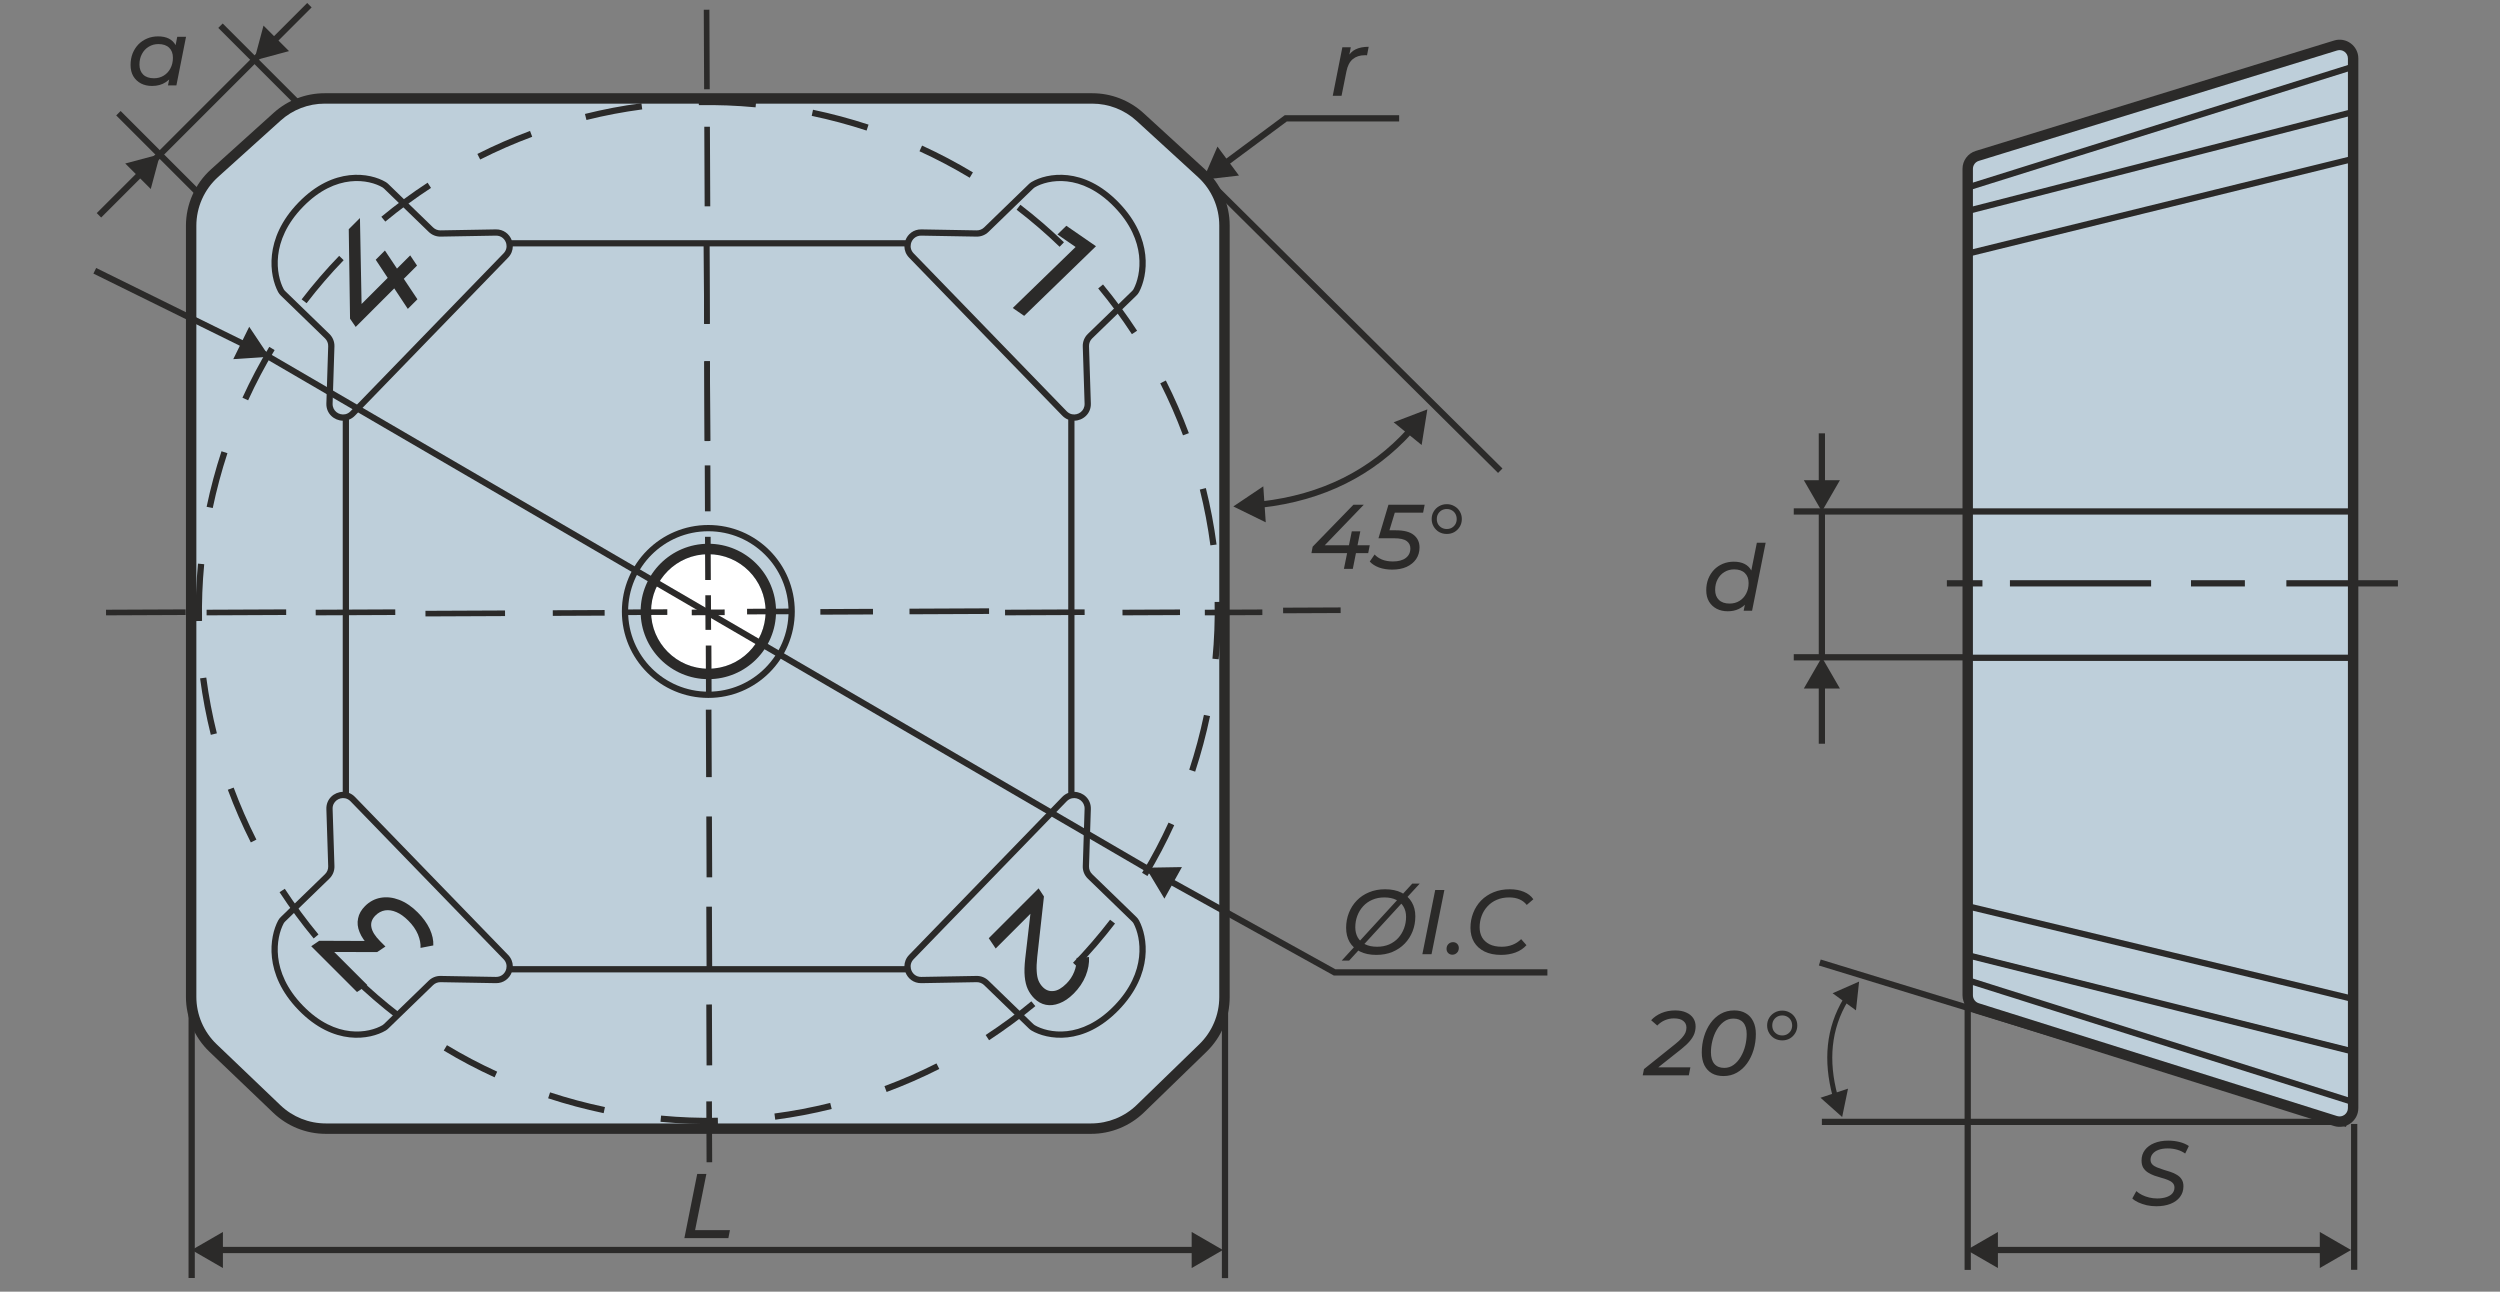 <svg width="2400" height="1240" viewBox="0 0 2400 1240" fill="none" xmlns="http://www.w3.org/2000/svg">
<rect x="0" y="0" width="2400" height="1240" fill="#808080" stroke="none"/>
<g clip-path="url(#clip0_657_3958)">
<path fill-rule="evenodd" clip-rule="evenodd" d="M1918 1217.32L1888 1200L1918 1182.68V1197H2227V1182.68L2257 1200L2227 1217.32V1203H1918V1217.32Z" fill="#2B2A29"/>
<path fill-rule="evenodd" clip-rule="evenodd" d="M214 1217.32L184 1200L214 1182.68V1197H1144V1182.68L1174 1200L1144 1217.32V1203H214V1217.32Z" fill="#2B2A29"/>
<path fill-rule="evenodd" clip-rule="evenodd" d="M1746 631L1746 491L1752 491L1752 631L1746 631Z" fill="#2B2A29"/>
<path fill-rule="evenodd" clip-rule="evenodd" d="M147.575 149.907L246.57 50.912L250.812 55.154L151.818 154.149L147.575 149.907Z" fill="#2B2A29"/>
<path fill-rule="evenodd" clip-rule="evenodd" d="M1766.32 461L1749 491L1731.68 461L1746 461L1746 416L1752 416L1752 461L1766.32 461Z" fill="#2B2A29"/>
<path fill-rule="evenodd" clip-rule="evenodd" d="M277.461 49.067L244.001 58.033L252.967 24.572L263.093 34.698L294.912 2.878L299.155 7.121L267.335 38.941L277.461 49.067Z" fill="#2B2A29"/>
<path fill-rule="evenodd" clip-rule="evenodd" d="M1731.68 661L1749 631L1766.32 661L1752 661L1752 714L1746 714L1746 661L1731.68 661Z" fill="#2B2A29"/>
<path fill-rule="evenodd" clip-rule="evenodd" d="M120.229 156.965L153.69 148L144.724 181.46L134.598 171.334L97.121 208.811L92.879 204.568L130.356 167.092L120.229 156.965Z" fill="#2B2A29"/>
<path d="M1047.44 1083.5H312.772C295.268 1083.5 278.439 1076.75 265.786 1064.66L204.513 1006.09C191.092 993.257 183.5 975.498 183.5 956.931V216.741C183.5 197.489 191.66 179.14 205.956 166.246L266.092 112.005C278.585 100.737 294.812 94.5 311.636 94.5H680.25H1048.58C1065.57 94.5 1081.95 100.866 1094.49 112.342L1153.42 166.283C1167.49 179.164 1175.5 197.364 1175.5 216.441V586.25V957.228C1175.5 975.62 1168.05 993.228 1154.85 1006.03L1094.78 1064.31C1082.1 1076.62 1065.11 1083.5 1047.44 1083.5Z" fill="#BECFDA"/>
<path fill-rule="evenodd" clip-rule="evenodd" d="M311.636 99.5C296.049 99.5 281.015 105.278 269.441 115.718L209.305 169.959C196.06 181.905 188.5 198.905 188.5 216.741V956.931C188.5 974.132 195.534 990.586 207.968 1002.47L269.24 1061.04C280.963 1072.25 296.555 1078.5 312.772 1078.5H1047.44C1063.81 1078.5 1079.55 1072.12 1091.3 1060.72L1151.37 1002.45C1163.6 990.581 1170.5 974.268 1170.5 957.228V216.441C1170.5 198.767 1163.08 181.905 1150.04 169.971L1091.11 116.031C1079.5 105.397 1064.32 99.5 1048.58 99.5H311.636ZM262.743 108.292C276.155 96.195 293.575 89.5 311.636 89.5H1048.58C1066.82 89.5 1084.41 96.334 1097.87 108.654L1156.79 162.595C1171.9 176.423 1180.5 195.961 1180.5 216.441V957.228C1180.5 976.972 1172.5 995.875 1158.33 1009.62L1098.27 1067.89C1084.64 1081.11 1066.41 1088.5 1047.44 1088.5H312.772C293.981 1088.5 275.914 1081.25 262.331 1068.27L201.058 1009.7C186.65 995.928 178.5 976.863 178.5 956.931V216.741C178.5 196.074 187.26 176.375 202.607 162.533L262.743 108.292Z" fill="#2B2A29"/>
<path d="M1259 530.992L1260.14 524.832L1299.3 484.528H1309.25L1270.44 524.832L1265.6 523.424H1314.97L1313.47 530.992H1259ZM1290.15 546.128L1293.23 530.992L1294.99 523.424L1297.72 510.048H1305.9L1298.69 546.128H1290.15ZM1336.53 546.832C1331.89 546.832 1327.67 546.157 1323.85 544.808C1320.1 543.4 1317.14 541.493 1314.97 539.088L1319.63 532.312C1321.33 534.248 1323.68 535.861 1326.67 537.152C1329.72 538.384 1333.21 539 1337.14 539C1342.48 539 1346.62 537.885 1349.55 535.656C1352.48 533.427 1353.95 530.376 1353.95 526.504C1353.95 523.453 1352.75 521.077 1350.34 519.376C1347.94 517.616 1343.92 516.736 1338.29 516.736H1323.33L1332.92 484.528H1367.68L1366.18 492.184H1334.59L1340.31 487.872L1332.57 513.304L1328.61 509.08H1339.87C1347.79 509.08 1353.57 510.576 1357.21 513.568C1360.9 516.56 1362.75 520.549 1362.75 525.536C1362.75 529.76 1361.66 533.485 1359.49 536.712C1357.32 539.88 1354.27 542.373 1350.34 544.192C1346.41 545.952 1341.81 546.832 1336.53 546.832ZM1388.93 512.6C1386.23 512.6 1383.77 511.984 1381.54 510.752C1379.37 509.461 1377.64 507.731 1376.35 505.56C1375.05 503.389 1374.41 500.955 1374.41 498.256C1374.41 495.616 1375.05 493.211 1376.35 491.04C1377.64 488.869 1379.37 487.168 1381.54 485.936C1383.77 484.645 1386.23 484 1388.93 484C1391.63 484 1394.06 484.645 1396.23 485.936C1398.46 487.168 1400.19 488.869 1401.43 491.04C1402.72 493.211 1403.36 495.616 1403.36 498.256C1403.36 500.955 1402.72 503.389 1401.43 505.56C1400.13 507.731 1398.4 509.461 1396.23 510.752C1394.06 511.984 1391.63 512.6 1388.93 512.6ZM1388.93 507.848C1390.75 507.848 1392.36 507.437 1393.77 506.616C1395.24 505.736 1396.38 504.592 1397.2 503.184C1398.02 501.717 1398.43 500.104 1398.43 498.344C1398.43 496.467 1398.02 494.795 1397.2 493.328C1396.38 491.861 1395.24 490.717 1393.77 489.896C1392.36 489.075 1390.75 488.664 1388.93 488.664C1387.11 488.664 1385.47 489.075 1384 489.896C1382.59 490.717 1381.45 491.861 1380.57 493.328C1379.75 494.736 1379.34 496.408 1379.34 498.344C1379.34 500.163 1379.75 501.805 1380.57 503.272C1381.45 504.68 1382.59 505.795 1384 506.616C1385.47 507.437 1387.11 507.848 1388.93 507.848Z" fill="#2B2A29"/>
<path d="M657 1188.6L669.32 1127H678.12L667.296 1180.94H700.736L699.24 1188.6H657Z" fill="#2B2A29"/>
<path fill-rule="evenodd" clip-rule="evenodd" d="M181 1226.88V900H187V1226.88H181Z" fill="#2B2A29"/>
<path fill-rule="evenodd" clip-rule="evenodd" d="M1173 1227V926H1179V1227H1173Z" fill="#2B2A29"/>
<path fill-rule="evenodd" clip-rule="evenodd" d="M188.555 187.796L111.555 110.796L115.797 106.553L192.797 183.553L188.555 187.796Z" fill="#2B2A29"/>
<path fill-rule="evenodd" clip-rule="evenodd" d="M284.547 101.797L209.547 26.797L213.79 22.554L288.79 97.554L284.547 101.797Z" fill="#2B2A29"/>
<path d="M1155 172.5L1189.41 168.531L1168.77 140.713L1155 172.5ZM1234.35 113.613V110.613H1233.36L1232.56 111.204L1234.35 113.613ZM1178.47 158.819L1236.14 116.022L1232.56 111.204L1174.89 154.001L1178.47 158.819ZM1234.35 116.613H1343.18V110.613H1234.35V116.613Z" fill="#2B2A29"/>
<path fill-rule="evenodd" clip-rule="evenodd" d="M1438.14 454.013L1163.89 182.13L1168.11 177.869L1442.36 449.752L1438.14 454.013Z" fill="#2B2A29"/>
<path d="M1184 486.192L1215.11 501.432L1212.76 466.871L1184 486.192ZM1370.25 393L1337.89 405.369L1364.78 427.207L1370.25 393ZM1211.27 487.337C1270.86 480.57 1318.68 456.369 1355.45 415.979L1351.01 411.94C1315.29 451.187 1268.83 474.762 1210.6 481.375L1211.27 487.337Z" fill="#2B2A29"/>
<path d="M1658.6 586.824C1654.67 586.824 1651.15 586.032 1648.04 584.448C1644.93 582.805 1642.46 580.488 1640.64 577.496C1638.88 574.504 1638 570.896 1638 566.672C1638 562.683 1638.65 559.016 1639.94 555.672C1641.29 552.328 1643.14 549.424 1645.48 546.96C1647.89 544.496 1650.71 542.589 1653.93 541.24C1657.16 539.891 1660.65 539.216 1664.4 539.216C1668.45 539.216 1671.88 539.92 1674.7 541.328C1677.52 542.736 1679.69 544.819 1681.21 547.576C1682.74 550.275 1683.5 553.589 1683.5 557.52C1683.5 561.861 1682.94 565.821 1681.83 569.4C1680.71 572.979 1679.04 576.088 1676.81 578.728C1674.64 581.309 1672.03 583.304 1668.98 584.712C1665.93 586.12 1662.47 586.824 1658.6 586.824ZM1660.44 579.432C1663.96 579.432 1667.1 578.581 1669.86 576.88C1672.62 575.179 1674.76 572.861 1676.28 569.928C1677.87 566.936 1678.66 563.533 1678.66 559.72C1678.66 555.613 1677.46 552.416 1675.05 550.128C1672.65 547.781 1669.21 546.608 1664.76 546.608C1661.29 546.608 1658.19 547.459 1655.43 549.16C1652.67 550.803 1650.5 553.12 1648.92 556.112C1647.33 559.045 1646.54 562.448 1646.54 566.32C1646.54 570.368 1647.74 573.565 1650.15 575.912C1652.55 578.259 1655.99 579.432 1660.44 579.432ZM1673.91 586.296L1676.37 574.24L1679.1 563.416L1680.33 552.328L1686.58 521H1695.03L1682 586.296H1673.91Z" fill="#2B2A29"/>
<path fill-rule="evenodd" clip-rule="evenodd" d="M1886 1219.11V906H1892V1219.11H1886Z" fill="#2B2A29"/>
<path fill-rule="evenodd" clip-rule="evenodd" d="M2257 1219L2257 1079L2263 1079L2263 1219L2257 1219Z" fill="#2B2A29"/>
<path d="M2070.05 1158C2066.94 1158 2063.89 1157.68 2060.9 1157.04C2057.97 1156.33 2055.27 1155.42 2052.81 1154.31C2050.4 1153.19 2048.46 1151.93 2047 1150.52L2050.87 1143.48C2052.45 1144.89 2054.3 1146.12 2056.41 1147.18C2058.58 1148.24 2060.87 1149.06 2063.28 1149.64C2065.74 1150.23 2068.26 1150.52 2070.85 1150.52C2074.13 1150.52 2077.04 1150.11 2079.56 1149.29C2082.08 1148.47 2084.02 1147.3 2085.37 1145.77C2086.77 1144.19 2087.48 1142.28 2087.48 1140.05C2087.48 1138.23 2086.89 1136.74 2085.72 1135.56C2084.54 1134.39 2083.02 1133.45 2081.14 1132.75C2079.32 1131.99 2077.27 1131.31 2074.98 1130.72C2072.75 1130.08 2070.49 1129.37 2068.21 1128.61C2065.98 1127.79 2063.92 1126.79 2062.05 1125.62C2060.23 1124.45 2058.73 1122.95 2057.56 1121.13C2056.44 1119.25 2055.89 1116.91 2055.89 1114.09C2055.89 1110.16 2056.97 1106.79 2059.14 1103.97C2061.31 1101.1 2064.3 1098.9 2068.12 1097.37C2071.99 1095.79 2076.45 1095 2081.49 1095C2085.31 1095 2088.94 1095.44 2092.41 1096.32C2095.87 1097.2 2098.83 1098.49 2101.29 1100.19L2097.77 1107.4C2095.49 1105.76 2092.9 1104.53 2090.03 1103.71C2087.16 1102.89 2084.16 1102.48 2081.05 1102.48C2077.71 1102.48 2074.81 1102.92 2072.34 1103.8C2069.88 1104.68 2067.97 1105.94 2066.62 1107.58C2065.27 1109.16 2064.57 1111.04 2064.51 1113.21C2064.51 1115.09 2065.07 1116.61 2066.18 1117.79C2067.3 1118.96 2068.79 1119.93 2070.67 1120.69C2072.55 1121.45 2074.6 1122.19 2076.83 1122.89C2079.12 1123.54 2081.38 1124.24 2083.61 1125C2085.84 1125.71 2087.89 1126.65 2089.77 1127.82C2091.7 1128.93 2093.23 1130.37 2094.34 1132.13C2095.52 1133.89 2096.1 1136.12 2096.1 1138.82C2096.1 1142.75 2094.99 1146.18 2092.76 1149.12C2090.59 1151.99 2087.54 1154.19 2083.61 1155.72C2079.73 1157.24 2075.22 1158 2070.05 1158Z" fill="#2B2A29"/>
<path fill-rule="evenodd" clip-rule="evenodd" d="M1747.88 921.132L2253.88 1076.13L2252.12 1081.87L1746.12 926.869L1747.88 921.132Z" fill="#2B2A29"/>
<path fill-rule="evenodd" clip-rule="evenodd" d="M2253.29 1080H1749V1074H2253.29V1080Z" fill="#2B2A29"/>
<path fill-rule="evenodd" clip-rule="evenodd" d="M1893 634H1722V628H1893V634Z" fill="#2B2A29"/>
<path fill-rule="evenodd" clip-rule="evenodd" d="M1893 494H1722V488H1893V494Z" fill="#2B2A29"/>
<path d="M1784.74 942.301L1759.3 953.511L1781.73 969.944L1784.74 942.301ZM1768.47 1072.33L1774.1 1045.11L1747.7 1053.84L1768.47 1072.33ZM1769.87 958.543C1752.8 986.873 1750.25 1018.42 1759.33 1052.38L1763.98 1051.13C1755.16 1018.19 1757.73 988.032 1774 961.027L1769.87 958.543Z" fill="#2B2A29"/>
<path d="M1577 1032.3L1578.23 1026.32L1608.24 1002.3C1611 1000.07 1613.14 998.072 1614.67 996.312C1616.25 994.552 1617.36 992.909 1618.01 991.384C1618.66 989.8 1618.98 988.187 1618.98 986.544C1618.98 983.845 1617.98 981.704 1615.99 980.12C1614.05 978.477 1611.03 977.656 1606.92 977.656C1603.93 977.656 1601.06 978.243 1598.3 979.416C1595.54 980.589 1593.11 982.291 1590.99 984.52L1585.1 979.416C1587.68 976.541 1590.96 974.253 1594.95 972.552C1599 970.851 1603.4 970 1608.15 970C1612.32 970 1615.87 970.675 1618.8 972.024C1621.74 973.315 1623.96 975.104 1625.49 977.392C1627.02 979.68 1627.78 982.349 1627.78 985.4C1627.78 987.747 1627.37 990.064 1626.55 992.352C1625.72 994.581 1624.32 996.899 1622.32 999.304C1620.39 1001.65 1617.66 1004.23 1614.14 1007.05L1587.47 1028.17L1585.45 1024.65H1622.76L1621.27 1032.3H1577ZM1654.55 1033.01C1650.21 1033.01 1646.48 1032.13 1643.38 1030.37C1640.27 1028.55 1637.86 1025.94 1636.16 1022.54C1634.52 1019.13 1633.7 1015.09 1633.7 1010.39C1633.7 1005.05 1634.43 999.949 1635.9 995.08C1637.36 990.211 1639.44 985.899 1642.14 982.144C1644.84 978.389 1648.1 975.427 1651.91 973.256C1655.78 971.085 1660.1 970 1664.85 970C1669.19 970 1672.88 970.909 1675.94 972.728C1679.04 974.488 1681.42 977.069 1683.06 980.472C1684.76 983.816 1685.62 987.864 1685.62 992.616C1685.62 997.955 1684.88 1003.06 1683.42 1007.93C1681.95 1012.8 1679.87 1017.11 1677.17 1020.86C1674.47 1024.62 1671.21 1027.58 1667.4 1029.75C1663.59 1031.92 1659.3 1033.01 1654.55 1033.01ZM1655.26 1025.18C1658.72 1025.18 1661.77 1024.18 1664.41 1022.18C1667.11 1020.19 1669.36 1017.61 1671.18 1014.44C1673.06 1011.21 1674.47 1007.72 1675.41 1003.97C1676.35 1000.16 1676.82 996.429 1676.82 992.792C1676.82 987.864 1675.7 984.139 1673.47 981.616C1671.24 979.093 1668.13 977.832 1664.14 977.832C1660.68 977.832 1657.6 978.829 1654.9 980.824C1652.2 982.819 1649.92 985.429 1648.04 988.656C1646.22 991.824 1644.84 995.315 1643.9 999.128C1642.96 1002.88 1642.5 1006.58 1642.5 1010.22C1642.5 1015.09 1643.61 1018.81 1645.84 1021.39C1648.07 1023.92 1651.21 1025.18 1655.26 1025.18ZM1710.96 998.776C1708.26 998.776 1705.8 998.16 1703.57 996.928C1701.4 995.637 1699.67 993.907 1698.37 991.736C1697.08 989.565 1696.44 987.131 1696.44 984.432C1696.44 981.792 1697.08 979.387 1698.37 977.216C1699.67 975.045 1701.4 973.344 1703.57 972.112C1705.8 970.821 1708.26 970.176 1710.96 970.176C1713.66 970.176 1716.09 970.821 1718.26 972.112C1720.49 973.344 1722.22 975.045 1723.45 977.216C1724.75 979.387 1725.39 981.792 1725.39 984.432C1725.39 987.131 1724.75 989.565 1723.45 991.736C1722.16 993.907 1720.43 995.637 1718.26 996.928C1716.09 998.16 1713.66 998.776 1710.96 998.776ZM1710.96 994.024C1712.78 994.024 1714.39 993.613 1715.8 992.792C1717.27 991.912 1718.41 990.768 1719.23 989.36C1720.05 987.893 1720.46 986.28 1720.46 984.52C1720.46 982.643 1720.05 980.971 1719.23 979.504C1718.41 978.037 1717.27 976.893 1715.8 976.072C1714.39 975.251 1712.78 974.84 1710.96 974.84C1709.14 974.84 1707.5 975.251 1706.03 976.072C1704.62 976.893 1703.48 978.037 1702.6 979.504C1701.78 980.912 1701.37 982.584 1701.37 984.52C1701.37 986.339 1701.78 987.981 1702.6 989.448C1703.48 990.856 1704.62 991.971 1706.03 992.792C1707.5 993.613 1709.14 994.024 1710.96 994.024Z" fill="#2B2A29"/>
<path d="M1279.43 92L1288.67 45.36H1296.77L1294.13 58.912L1293.25 55.568C1295.42 51.637 1298.18 48.88 1301.52 47.296C1304.86 45.712 1309 44.92 1313.93 44.92L1312.34 53.104C1311.99 53.045 1311.64 53.016 1311.29 53.016C1310.94 53.016 1310.55 53.016 1310.14 53.016C1305.51 53.016 1301.67 54.277 1298.62 56.8C1295.62 59.323 1293.6 63.283 1292.54 68.68L1287.88 92H1279.43Z" fill="#2B2A29"/>
<path fill-rule="evenodd" clip-rule="evenodd" d="M1069.72 198.642C1037.87 165.78 1005.97 172.455 993.331 179.881C992.845 180.167 992.367 180.545 991.874 181.022L948.923 222.65C945.867 225.612 941.758 227.234 937.503 227.158L884.418 226.213C879.173 226.12 875.388 229.759 874.438 234.189C873.789 237.214 874.497 240.527 877.059 243.171L1024.04 394.819C1025.57 396.402 1027.33 397.307 1029.12 397.682C1035.07 398.934 1041.43 394.46 1041.21 387.54L1039.46 332.568C1039.31 328.063 1041.07 323.705 1044.31 320.568L1086.71 279.474C1087.36 278.846 1087.86 278.207 1088.22 277.543C1095.35 264.14 1101.35 231.271 1069.72 198.642ZM990.291 174.708C1005.1 166.005 1040.09 159.444 1074.03 194.466C1107.66 229.168 1101.74 264.92 1093.51 280.363C1092.8 281.703 1091.87 282.83 1090.89 283.783L1048.49 324.877C1046.46 326.837 1045.36 329.561 1045.45 332.377L1047.21 387.348C1047.52 397.131 1039.7 403.667 1031.5 403.88V760.173C1039.7 760.385 1047.52 766.922 1047.21 776.704L1045.45 831.676C1045.36 834.492 1046.46 837.215 1048.49 839.176L1090.89 880.27C1091.87 881.222 1092.8 882.349 1093.51 883.69C1101.74 899.133 1107.66 934.884 1074.03 969.587C1040.09 1004.61 1005.1 998.047 990.291 989.345C989.294 988.759 988.44 988.058 987.698 987.339L944.747 945.711C942.837 943.86 940.269 942.846 937.61 942.893L884.525 943.838C877.073 943.971 871.498 939.338 869.275 933.5H491.246C489.024 939.338 483.448 943.971 475.997 943.838L422.912 942.893C420.253 942.846 417.684 943.86 415.774 945.711L372.823 987.339C372.081 988.058 371.227 988.759 370.23 989.345C355.418 998.047 320.434 1004.61 286.49 969.587C252.857 934.884 258.784 899.133 267.008 883.69C267.721 882.349 268.651 881.222 269.634 880.27L312.034 839.176C314.057 837.215 315.159 834.492 315.069 831.676L313.313 776.704C313.001 766.922 320.822 760.385 329.023 760.173V403.88C320.821 403.668 312.999 397.131 313.312 387.348L315.068 332.377C315.158 329.561 314.055 326.838 312.032 324.877L269.632 283.783C268.65 282.83 267.72 281.703 267.006 280.363C258.783 264.92 252.855 229.169 286.489 194.466C320.432 159.444 355.416 166.006 370.229 174.708C371.225 175.294 372.079 175.994 372.822 176.714L415.773 218.342C417.682 220.193 420.251 221.207 422.91 221.159L475.995 220.214C483.45 220.082 489.027 224.718 491.247 230.56H869.272C871.493 224.718 877.07 220.082 884.525 220.214L937.61 221.159C940.269 221.207 942.837 220.193 944.747 218.342L987.698 176.714C988.44 175.994 989.295 175.293 990.291 174.708ZM868.215 236.56H492.305C492.244 240.342 490.829 244.19 487.769 247.347L340.793 398.995C339.069 400.773 337.101 402.047 335.023 402.848V761.204C337.102 762.005 339.07 763.279 340.794 765.058L487.771 916.705C490.833 919.865 492.247 923.716 492.307 927.5H868.215C868.275 923.716 869.689 919.865 872.751 916.705L1019.73 765.058C1021.45 763.279 1023.42 762.005 1025.5 761.204V402.849C1023.42 402.048 1021.45 400.774 1019.73 398.994L872.751 247.347C869.691 244.19 868.276 240.342 868.215 236.56ZM367.189 179.881C354.549 172.455 322.647 165.78 290.797 198.642C259.172 231.272 265.165 264.14 272.302 277.543C272.656 278.207 273.16 278.846 273.808 279.474L316.208 320.568C319.445 323.706 321.208 328.063 321.065 332.568L319.309 387.54C319.087 394.461 325.453 398.935 331.405 397.682C333.188 397.307 334.95 396.402 336.484 394.819L483.461 243.171C486.023 240.528 486.73 237.214 486.082 234.189C485.132 229.759 481.347 226.12 476.102 226.213L423.017 227.158C418.762 227.234 414.653 225.612 411.597 222.65L368.646 181.022C368.153 180.545 367.675 180.167 367.189 179.881ZM331.405 766.37C325.454 765.118 319.089 769.592 319.31 776.513L321.066 831.484C321.21 835.99 319.447 840.347 316.21 843.484L273.81 884.578C273.161 885.207 272.657 885.846 272.304 886.51C265.167 899.913 259.174 932.781 290.799 965.411C322.648 998.273 354.551 991.598 367.191 984.171C367.677 983.886 368.155 983.508 368.647 983.031L411.598 941.402C414.654 938.441 418.764 936.819 423.019 936.894L476.103 937.839C481.347 937.933 485.13 934.297 486.082 929.869C486.733 926.843 486.026 923.527 483.462 920.881L336.486 769.234C334.951 767.65 333.189 766.746 331.405 766.37ZM1041.21 776.513C1041.43 769.592 1035.07 765.118 1029.12 766.37C1027.33 766.746 1025.57 767.65 1024.04 769.234L877.059 920.881C874.495 923.527 873.789 926.843 874.439 929.869C875.391 934.297 879.175 937.933 884.418 937.839L937.503 936.894C941.758 936.819 945.867 938.441 948.923 941.402L991.874 983.031C992.367 983.508 992.845 983.886 993.331 984.171C1005.97 991.598 1037.87 998.273 1069.72 965.411C1101.35 932.781 1095.35 899.913 1088.22 886.51C1087.86 885.846 1087.36 885.207 1086.71 884.578L1044.31 843.484C1041.07 840.347 1039.31 835.99 1039.46 831.484L1041.21 776.513Z" fill="#2B2A29"/>
<path d="M972.238 295.674L1036.83 232.999L1037.42 240.434L1015.16 225.09L1023.68 216.75L1052.15 236.369L983.206 303.231L972.238 295.674Z" fill="#2B2A29"/>
<path d="M341.465 313.846L336.042 305.95L334.806 220.044L345.556 209.294L347.173 294.819L340.418 298.529L393.788 245.159L400.353 254.958L341.465 313.846ZM391.505 296.531L378.472 276.839L372.193 266.755L360.682 249.345L369.529 240.498L400.733 287.303L391.505 296.531Z" fill="#2B2A29"/>
<path d="M997.052 852.821L1002.19 860.622L995.72 919.034C995.149 924.425 994.99 928.896 995.244 932.448C995.434 936.063 996.005 939.044 996.957 941.391C997.971 943.801 999.367 945.894 1001.14 947.669C1004.06 950.587 1007.45 951.824 1011.32 951.38C1015.19 951.062 1019.34 948.684 1023.78 944.245C1027.02 941.01 1029.49 937.268 1031.2 933.019C1032.92 928.77 1033.71 924.298 1033.58 919.605L1045.47 918.749C1045.79 924.647 1044.71 930.672 1042.24 936.824C1039.7 943.04 1035.87 948.716 1030.73 953.853C1026.23 958.356 1021.66 961.464 1017.03 963.176C1012.46 964.952 1008.12 965.428 1004 964.603C999.874 963.779 996.164 961.717 992.866 958.419C990.329 955.883 988.268 952.933 986.682 949.572C985.16 946.274 984.177 942.247 983.733 937.49C983.289 932.86 983.448 927.121 984.209 920.271L990.202 868.613L996.195 870.231L955.859 910.567L949.2 900.673L997.052 852.821Z" fill="#2B2A29"/>
<path d="M401.039 875.937C406.049 880.948 409.886 886.243 412.55 891.825C415.087 897.406 416.229 902.67 415.975 907.617L403.703 909.995C403.956 906.063 403.132 901.75 401.229 897.057C399.263 892.427 396.187 888.019 392.001 883.833C388.133 879.965 384.327 877.237 380.585 875.652C376.78 874.003 373.165 873.432 369.74 873.94C366.252 874.51 363.144 876.159 360.417 878.886C357.056 882.248 355.755 885.958 356.517 890.017C357.214 894.14 360.036 898.674 364.983 903.621L370.025 908.663L362.034 913.991L313.421 913.896L315.99 909.044L352.711 945.765L342.722 952.33L298.77 908.378L306.476 903.146L355.185 903.336L356.897 910.756L354.804 908.663C350.174 904.033 346.971 899.435 345.196 894.869C343.293 890.302 342.817 885.895 343.769 881.645C344.593 877.396 346.813 873.464 350.428 869.849C354.741 865.536 359.751 862.872 365.459 861.858C371.167 860.843 377.097 861.509 383.249 863.855C389.401 866.202 395.331 870.229 401.039 875.937Z" fill="#2B2A29"/>
<path fill-rule="evenodd" clip-rule="evenodd" d="M1117.84 862.697L1100 833L1134.64 832.403L1127.69 844.926L1281.99 930.501L1485.5 930.501L1485.5 936.501L1280.44 936.501L1124.78 850.174L1117.84 862.697Z" fill="#2B2A29"/>
<path fill-rule="evenodd" clip-rule="evenodd" d="M230.261 331.929L223.93 344.774L258.497 342.5L239.244 313.702L232.914 326.547L92.323 257.257L89.671 262.639L230.261 331.929Z" fill="#2B2A29"/>
<path d="M1321.23 916.704C1315.13 916.704 1309.91 915.619 1305.57 913.448C1301.23 911.278 1297.91 908.256 1295.62 904.384C1293.39 900.454 1292.28 895.907 1292.28 890.744C1292.28 885.64 1293.16 880.859 1294.92 876.4C1296.68 871.883 1299.2 867.923 1302.49 864.52C1305.77 861.118 1309.7 858.478 1314.28 856.6C1318.85 854.664 1323.99 853.696 1329.68 853.696C1335.84 853.696 1341.09 854.782 1345.43 856.952C1349.77 859.123 1353.06 862.174 1355.29 866.104C1357.57 869.976 1358.72 874.494 1358.72 879.656C1358.72 884.76 1357.84 889.571 1356.08 894.088C1354.32 898.547 1351.8 902.478 1348.51 905.88C1345.23 909.283 1341.27 911.952 1336.63 913.888C1332.05 915.766 1326.92 916.704 1321.23 916.704ZM1322.02 908.872C1326.25 908.872 1330.09 908.139 1333.55 906.672C1337.01 905.147 1339.95 903.064 1342.35 900.424C1344.76 897.726 1346.6 894.646 1347.89 891.184C1349.19 887.723 1349.83 884.056 1349.83 880.184C1349.83 876.488 1349.04 873.262 1347.45 870.504C1345.87 867.688 1343.52 865.488 1340.41 863.904C1337.31 862.32 1333.49 861.528 1328.97 861.528C1324.69 861.528 1320.82 862.291 1317.36 863.816C1313.96 865.283 1311.02 867.366 1308.56 870.064C1306.15 872.704 1304.31 875.755 1303.01 879.216C1301.72 882.678 1301.08 886.344 1301.08 890.216C1301.08 893.912 1301.87 897.168 1303.45 899.984C1305.1 902.742 1307.44 904.912 1310.49 906.496C1313.6 908.08 1317.45 908.872 1322.02 908.872ZM1288.05 922.16L1355.81 848.24H1362.94L1295.18 922.16H1288.05Z" fill="#2B2A29"/>
<path d="M1365.48 916L1377.8 854.4H1386.6L1374.28 916H1365.48Z" fill="#2B2A29"/>
<path d="M1394.31 916.528C1392.72 916.528 1391.37 916 1390.26 914.944C1389.2 913.83 1388.68 912.48 1388.68 910.896C1388.68 908.96 1389.29 907.406 1390.52 906.232C1391.76 905.059 1393.22 904.472 1394.92 904.472C1396.51 904.472 1397.83 905 1398.88 906.056C1399.94 907.112 1400.47 908.491 1400.47 910.192C1400.47 911.424 1400.17 912.539 1399.59 913.536C1399 914.475 1398.24 915.208 1397.3 915.736C1396.42 916.264 1395.42 916.528 1394.31 916.528Z" fill="#2B2A29"/>
<path d="M1441.04 916.704C1434.82 916.704 1429.51 915.619 1425.11 913.448C1420.77 911.278 1417.42 908.256 1415.08 904.384C1412.79 900.454 1411.65 895.907 1411.65 890.744C1411.65 885.64 1412.53 880.859 1414.29 876.4C1416.05 871.883 1418.57 867.923 1421.85 864.52C1425.2 861.118 1429.16 858.478 1433.73 856.6C1438.37 854.664 1443.59 853.696 1449.4 853.696C1454.5 853.696 1459.02 854.518 1462.95 856.16C1466.88 857.803 1469.9 860.179 1472.01 863.288L1465.68 868.744C1463.86 866.398 1461.54 864.608 1458.73 863.376C1455.91 862.144 1452.6 861.528 1448.78 861.528C1444.38 861.528 1440.42 862.291 1436.9 863.816C1433.44 865.283 1430.48 867.366 1428.01 870.064C1425.55 872.704 1423.67 875.755 1422.38 879.216C1421.09 882.678 1420.45 886.344 1420.45 890.216C1420.45 893.912 1421.24 897.168 1422.82 899.984C1424.46 902.742 1426.84 904.912 1429.95 906.496C1433.12 908.08 1437.02 908.872 1441.65 908.872C1445.41 908.872 1448.84 908.256 1451.95 907.024C1455.12 905.792 1457.9 903.974 1460.31 901.568L1465.41 907.376C1462.6 910.486 1459.08 912.832 1454.85 914.416C1450.63 915.942 1446.02 916.704 1441.04 916.704Z" fill="#2B2A29"/>
<path d="M735 587C735 617.376 710.376 642 680 642C649.624 642 625 617.376 625 587C625 556.624 649.624 532 680 532C710.376 532 735 556.624 735 587Z" fill="white"/>
<path fill-rule="evenodd" clip-rule="evenodd" d="M745 587C745 622.899 715.899 652 680 652C644.101 652 615 622.899 615 587C615 551.101 644.101 522 680 522C715.899 522 745 551.101 745 587ZM680 642C710.376 642 735 617.376 735 587C735 556.624 710.376 532 680 532C649.624 532 625 556.624 625 587C625 617.376 649.624 642 680 642Z" fill="#2B2A29"/>
<path fill-rule="evenodd" clip-rule="evenodd" d="M763 587C763 632.84 725.84 670 680 670C634.16 670 597 632.84 597 587C597 541.16 634.16 504 680 504C725.84 504 763 541.16 763 587ZM680 664C722.526 664 757 629.526 757 587C757 544.474 722.526 510 680 510C637.474 510 603 544.474 603 587C603 629.526 637.474 664 680 664Z" fill="#2B2A29"/>
<path fill-rule="evenodd" clip-rule="evenodd" d="M1141.66 738.927C1144.47 730.339 1147.07 721.623 1149.44 712.785C1151.81 703.947 1153.91 695.101 1155.77 686.255L1161.64 687.485C1159.76 696.44 1157.63 705.394 1155.23 714.338C1152.84 723.283 1150.21 732.104 1147.36 740.797L1141.66 738.927ZM1163.95 632.354L1169.93 632.921C1171.68 614.447 1172.37 596.042 1172.04 577.779L1166.04 577.889C1166.37 595.927 1165.69 614.106 1163.95 632.354ZM1161.97 523.545L1167.91 522.759C1165.49 504.435 1162.05 486.338 1157.62 468.547L1151.8 469.996C1156.17 487.57 1159.58 505.445 1161.97 523.545ZM1135.68 417.924L1141.31 415.832C1134.88 398.562 1127.5 381.683 1119.21 365.275L1113.85 367.981C1122.04 384.19 1129.34 400.864 1135.68 417.924ZM1086.6 320.777L1091.62 317.492C1081.56 302.11 1070.63 287.278 1058.89 273.079L1054.26 276.903C1065.86 290.93 1076.66 305.581 1086.6 320.777ZM1017.22 236.912L1021.39 232.594C1008.2 219.863 994.249 207.829 979.59 196.571L975.935 201.33C990.415 212.45 1004.19 224.336 1017.22 236.912ZM930.908 170.631L934.002 165.491C918.353 156.071 902.07 147.465 885.194 139.747L882.698 145.203C899.368 152.827 915.451 161.327 930.908 170.631ZM831.926 125.342L833.796 119.641C825.103 116.789 816.282 114.16 807.337 111.764C798.392 109.367 789.439 107.233 780.484 105.356L779.253 111.229C788.1 113.083 796.946 115.191 805.784 117.559C814.622 119.927 823.337 122.524 831.926 125.342ZM725.353 103.043L725.92 97.069C707.445 95.316 689.041 94.626 670.778 94.96L670.888 100.959C688.926 100.63 707.105 101.31 725.353 103.043ZM616.544 105.031L615.758 99.083C597.434 101.503 579.337 104.95 561.546 109.379L562.995 115.202C580.569 110.826 598.444 107.422 616.544 105.031ZM510.923 131.316L508.831 125.692C491.561 132.117 474.682 139.497 458.274 147.787L460.98 153.143C477.189 144.953 493.863 137.662 510.923 131.316ZM413.776 180.396L410.491 175.375C395.108 185.439 380.277 196.367 366.078 208.111L369.902 212.734C383.929 201.133 398.58 190.338 413.776 180.396ZM329.911 249.773L325.593 245.606C312.862 258.8 300.828 272.748 289.57 287.408L294.329 291.062C305.448 276.583 317.335 262.805 329.911 249.773ZM263.63 336.089L258.49 332.995C249.07 348.644 240.464 364.928 232.746 381.804L238.202 384.299C245.826 367.63 254.326 351.546 263.63 336.089ZM218.341 435.072C215.523 443.66 212.926 452.375 210.558 461.213C208.19 470.051 206.081 478.897 204.228 487.744L198.355 486.513C200.232 477.559 202.366 468.605 204.763 459.66C207.159 450.716 209.788 441.894 212.64 433.201L218.341 435.072ZM196.041 541.645L190.068 541.078C188.314 559.552 187.625 577.957 187.959 596.219L193.958 596.11C193.628 578.072 194.309 559.893 196.041 541.645ZM198.03 650.454L192.082 651.239C194.502 669.564 197.949 687.66 202.378 705.452L208.2 704.002C203.825 686.428 200.42 668.553 198.03 650.454ZM224.315 756.074L218.691 758.166C225.116 775.437 232.496 792.316 240.786 808.723L246.141 806.017C237.952 789.809 230.661 773.135 224.315 756.074ZM273.395 853.221L268.374 856.506C278.438 871.889 289.365 886.72 301.11 900.92L305.733 897.095C294.132 883.069 283.337 868.418 273.395 853.221ZM342.772 937.087L338.605 941.404C351.798 954.136 365.747 966.169 380.406 977.427L384.061 972.669C369.582 961.549 355.804 949.663 342.772 937.087ZM429.088 1003.37L425.994 1008.51C441.643 1017.93 457.926 1026.53 474.802 1034.25L477.298 1028.8C460.628 1021.17 444.545 1012.67 429.088 1003.37ZM528.071 1048.66L526.2 1054.36C534.893 1057.21 543.714 1059.84 552.659 1062.23C561.604 1064.63 570.558 1066.77 579.512 1068.64L580.743 1062.77C571.896 1060.92 563.05 1058.81 554.212 1056.44C545.374 1054.07 536.659 1051.47 528.071 1048.66ZM634.644 1070.96L634.077 1076.93C652.551 1078.68 670.956 1079.37 689.218 1079.04L689.109 1073.04C671.071 1073.37 652.892 1072.69 634.644 1070.96ZM743.453 1068.97L744.238 1074.92C762.562 1072.5 780.659 1069.05 798.451 1064.62L797.001 1058.8C779.427 1063.17 761.552 1066.58 743.453 1068.97ZM849.073 1042.68L851.165 1048.31C868.435 1041.88 885.315 1034.5 901.722 1026.21L899.016 1020.86C882.808 1029.05 866.133 1036.34 849.073 1042.68ZM946.22 993.603L949.505 998.624C964.888 988.559 979.719 977.632 993.918 965.888L990.094 961.264C976.068 972.866 961.416 983.661 946.22 993.603ZM1030.09 924.226L1034.4 928.392C1047.13 915.199 1059.17 901.25 1070.43 886.591L1065.67 882.936C1054.55 897.416 1042.66 911.194 1030.09 924.226ZM1096.37 837.909L1101.51 841.004C1110.93 825.355 1119.53 809.071 1127.25 792.195L1121.79 789.699C1114.17 806.369 1105.67 822.453 1096.37 837.909Z" fill="#2B2A29"/>
<path fill-rule="evenodd" clip-rule="evenodd" d="M253.512 336.408L1107.01 833.739L1103.99 838.923L250.491 341.592L253.512 336.408Z" fill="#2B2A29"/>
<path d="M675.617 234.668L681.01 234.644L681.347 311.041L675.955 311.065L675.617 234.668Z" fill="#2B2A29"/>
<path d="M675.625 234.332L681.018 234.308L681.355 310.705L675.962 310.729L675.625 234.332Z" fill="#2B2A29"/>
<path d="M675.617 9.332L681.01 9.308L681.347 85.705L675.955 85.729L675.617 9.332Z" fill="#2B2A29"/>
<path d="M676.117 347.014L681.51 346.99L681.847 423.387L676.455 423.411L676.117 347.014Z" fill="#2B2A29"/>
<path d="M676.125 346.678L681.518 346.654L681.855 423.051L676.462 423.075L676.125 346.678Z" fill="#2B2A29"/>
<path d="M676.117 121.678L681.51 121.654L681.847 198.051L676.455 198.075L676.117 121.678Z" fill="#2B2A29"/>
<path d="M676.562 446.781L681.955 446.757L682.15 490.848L676.757 490.872L676.562 446.781Z" fill="#2B2A29"/>
<path d="M677.109 571.447L682.502 571.423L682.649 604.64L677.256 604.664L677.109 571.447Z" fill="#2B2A29"/>
<path d="M677.539 619.703L682.932 619.679L683.137 666.228L677.745 666.251L677.539 619.703Z" fill="#2B2A29"/>
<path d="M676.812 515.334L682.205 515.31L682.388 556.776L676.996 556.8L676.812 515.334Z" fill="#2B2A29"/>
<path d="M695.672 585.111L695.696 590.504L664.092 590.644L664.068 585.251L695.672 585.111Z" fill="#2B2A29"/>
<path d="M758.977 584.256L759 589.649L717.196 589.833L717.173 584.44L758.977 584.256Z" fill="#2B2A29"/>
<path d="M640.609 584.91L640.633 590.303L600.862 590.479L600.838 585.086L640.609 584.91Z" fill="#2B2A29"/>
<path d="M838.055 584.484L838.079 589.877L787.558 590.1L787.534 584.707L838.055 584.484Z" fill="#2B2A29"/>
<path d="M949.5 583.992L949.524 589.385L873.127 589.722L873.103 584.33L949.5 583.992Z" fill="#2B2A29"/>
<path d="M1041.23 585.002L1041.26 590.395L964.861 590.732L964.837 585.339L1041.23 585.002Z" fill="#2B2A29"/>
<path d="M1132.8 585.096L1132.82 590.488L1077.6 590.732L1077.57 585.34L1132.8 585.096Z" fill="#2B2A29"/>
<path d="M1211.85 585.096L1211.88 590.488L1156.65 590.732L1156.63 585.34L1211.85 585.096Z" fill="#2B2A29"/>
<path d="M1286.99 583.125L1287.02 588.518L1231.79 588.762L1231.77 583.369L1286.99 583.125Z" fill="#2B2A29"/>
<path d="M379.453 585.002L379.477 590.395L303.08 590.732L303.056 585.339L379.453 585.002Z" fill="#2B2A29"/>
<path d="M274.719 585.002L274.743 590.395L198.345 590.732L198.322 585.339L274.719 585.002Z" fill="#2B2A29"/>
<path d="M178.172 585.002L178.196 590.395L101.799 590.732L101.775 585.339L178.172 585.002Z" fill="#2B2A29"/>
<path d="M580.438 585.623L580.461 591.016L530.689 591.236L530.666 585.843L580.438 585.623Z" fill="#2B2A29"/>
<path d="M484.828 586.047L484.852 591.44L408.455 591.777L408.431 586.384L484.828 586.047Z" fill="#2B2A29"/>
<path d="M677.594 681.268L682.986 681.244L683.273 746.054L677.88 746.077L677.594 681.268Z" fill="#2B2A29"/>
<path d="M678.055 783.828L683.447 783.804L683.705 842.239L678.313 842.263L678.055 783.828Z" fill="#2B2A29"/>
<path d="M678.047 870.395L683.44 870.371L683.698 928.805L678.305 928.829L678.047 870.395Z" fill="#2B2A29"/>
<path d="M678.047 964.332L683.44 964.308L683.698 1022.74L678.305 1022.77L678.047 964.332Z" fill="#2B2A29"/>
<path d="M678.047 1057.33L683.44 1057.31L683.698 1115.74L678.305 1115.77L678.047 1057.33Z" fill="#2B2A29"/>
<path d="M2242.1 1076.18L1898.1 967.864C1892.68 966.159 1889 961.14 1889 955.464V941V917V870V631.5V491V243.5V202.5V180V162.098C1889 156.392 1892.72 151.354 1898.17 149.674L2242.17 43.685C2250.53 41.109 2259 47.36 2259 56.108V64V107.5V152.5V491V631.5V959V1009.5V1058V1063.78C2259 1072.56 2250.47 1078.81 2242.1 1076.18Z" fill="#BECFDA"/>
<path fill-rule="evenodd" clip-rule="evenodd" d="M2256 56.109C2256 49.379 2249.49 44.57 2243.06 46.552L1899.06 152.541C1894.86 153.833 1892 157.709 1892 162.098V175.916L2256 61.797V56.109ZM2256 68.085L1892 182.204V198.633L2256 105.173V68.085ZM2256 111.368L1892 204.827V239.673L2256 150.149V111.368ZM2256 156.327L1892 245.852V488H2256V156.327ZM2256 494H1892V628.5H2256V494ZM2256 634.5H1892V867.636L2256 955.193V634.5ZM2256 961.364L1892 873.807V914.658L2256 1005.66V961.364ZM2256 1011.84L1892 920.842V938.802L2256 1053.91V1011.84ZM2256 1060.2L1892 945.095V955.464C1892 959.83 1894.83 963.691 1899 965.003L2243 1073.32C2249.44 1075.34 2256 1070.53 2256 1063.78V1060.2ZM2241.29 40.818C2251.58 37.647 2262 45.341 2262 56.109V1063.78C2262 1074.59 2251.5 1082.29 2241.19 1079.04L1897.19 970.726C1890.53 968.628 1886 962.45 1886 955.464V162.098C1886 155.076 1890.58 148.875 1897.29 146.807L2241.29 40.818Z" fill="#2B2A29"/>
<path fill-rule="evenodd" clip-rule="evenodd" d="M2254 56.108C2254 50.724 2248.79 46.877 2243.64 48.463L1899.64 154.452C1896.29 155.486 1894 158.586 1894 162.097V955.464C1894 958.956 1896.27 962.045 1899.6 963.094L2243.6 1071.41C2248.75 1073.03 2254 1069.18 2254 1063.78V56.108ZM2240.7 38.906C2252.28 35.339 2264 43.995 2264 56.108V1063.78C2264 1075.94 2252.19 1084.6 2240.59 1080.95L1896.59 972.633C1889.1 970.272 1884 963.322 1884 955.464V162.097C1884 154.198 1889.15 147.221 1896.7 144.895L2240.7 38.906Z" fill="#2B2A29"/>
<path fill-rule="evenodd" clip-rule="evenodd" d="M1903.14 563H1869V557H1903.14V563ZM2065.07 563H1929.53V557H2065.07V563ZM2155.08 563H2103.35V557H2155.08V563ZM2302 563H2194.91V557H2302V563Z" fill="#2B2A29"/>
<path d="M145.936 82.528C142.005 82.528 138.485 81.736 135.376 80.152C132.266 78.509 129.802 76.192 127.984 73.2C126.224 70.208 125.344 66.6 125.344 62.376C125.344 58.387 125.989 54.72 127.28 51.376C128.629 48.032 130.477 45.128 132.824 42.664C135.229 40.2 138.045 38.293 141.272 36.944C144.498 35.595 147.989 34.92 151.744 34.92C155.792 34.92 159.224 35.624 162.04 37.032C164.856 38.44 167.026 40.523 168.552 43.28C170.077 45.979 170.84 49.293 170.84 53.224C170.84 58.973 169.842 64.077 167.848 68.536C165.853 72.936 162.978 76.368 159.224 78.832C155.528 81.296 151.098 82.528 145.936 82.528ZM147.784 75.136C151.304 75.136 154.442 74.285 157.2 72.584C159.957 70.883 162.098 68.565 163.624 65.632C165.208 62.64 166 59.237 166 55.424C166 51.317 164.797 48.12 162.392 45.832C159.986 43.485 156.554 42.312 152.096 42.312C148.634 42.312 145.525 43.163 142.768 44.864C140.01 46.507 137.84 48.824 136.256 51.816C134.672 54.749 133.88 58.152 133.88 62.024C133.88 66.072 135.082 69.269 137.488 71.616C139.893 73.963 143.325 75.136 147.784 75.136ZM161.248 82L163.712 69.944L166.528 59.12L167.672 48.032L170.136 35.36H178.584L169.344 82H161.248Z" fill="#2B2A29"/>
</g>
<defs>
<clipPath id="clip0_657_3958">
<rect width="2400" height="1240" fill="white"/>
</clipPath>
</defs>
</svg>
